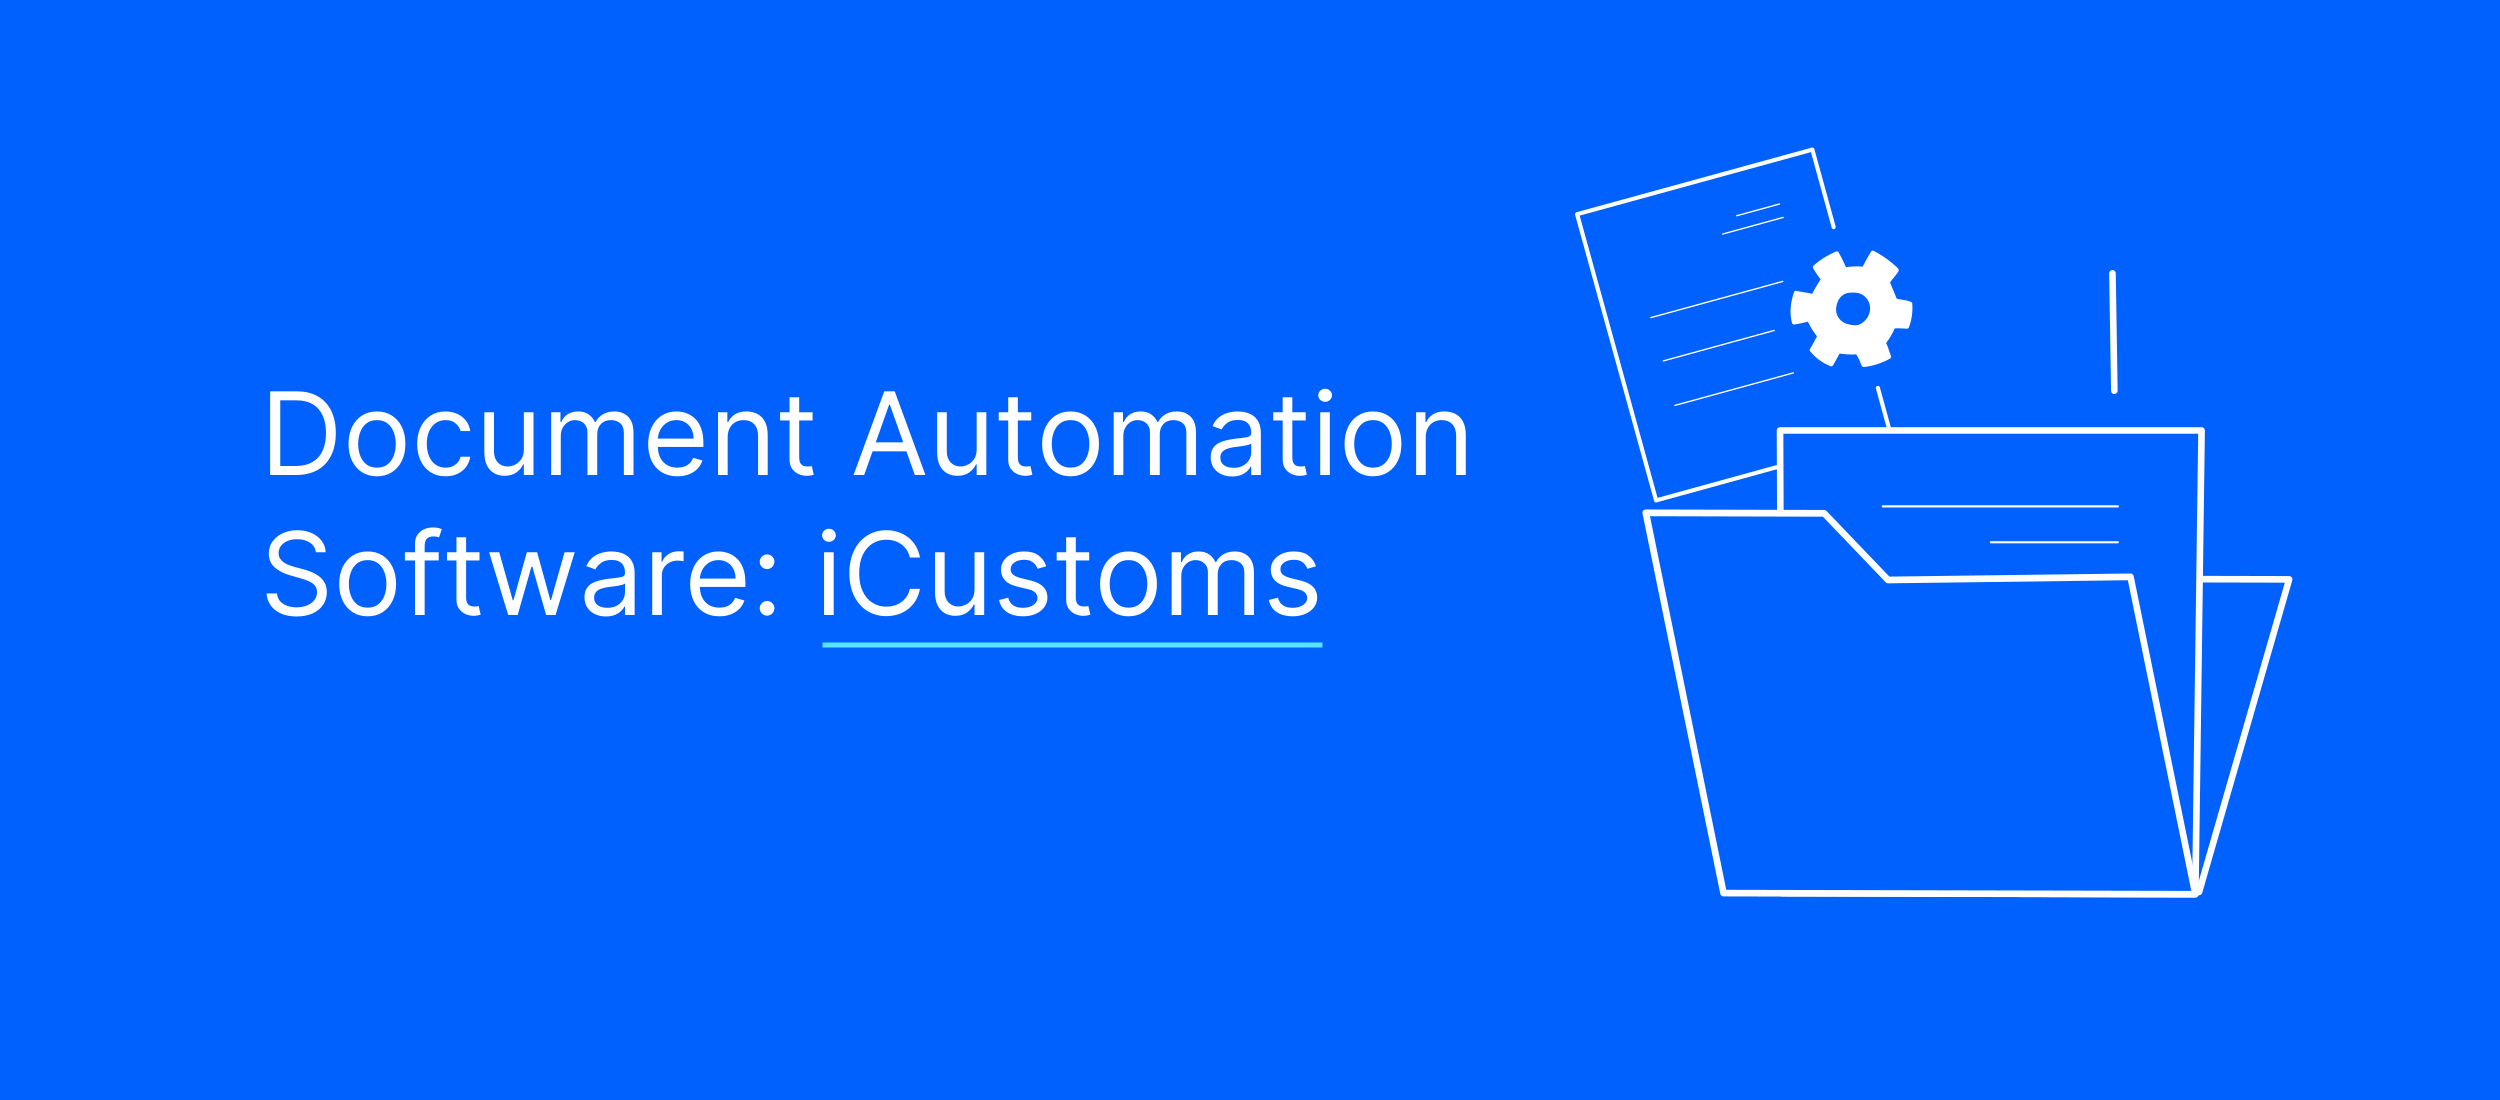 <svg xmlns="http://www.w3.org/2000/svg" width="1000" height="440" viewBox="0 0 1000 440" fill="none"><rect width="1000" height="440" fill="#0061FE"></rect><path d="M118.375 190H108.051V156.545H118.832C122.078 156.545 124.855 157.215 127.163 158.555C129.472 159.883 131.242 161.795 132.472 164.288C133.703 166.771 134.318 169.744 134.318 173.207C134.318 176.692 133.697 179.692 132.456 182.208C131.214 184.713 129.407 186.64 127.033 187.991C124.659 189.33 121.773 190 118.375 190ZM112.102 186.406H118.114C120.88 186.406 123.172 185.873 124.991 184.805C126.809 183.738 128.165 182.219 129.058 180.248C129.951 178.277 130.398 175.93 130.398 173.207C130.398 170.507 129.957 168.182 129.075 166.232C128.192 164.272 126.875 162.769 125.121 161.724C123.368 160.667 121.185 160.139 118.571 160.139H112.102V186.406ZM150.784 190.523C148.519 190.523 146.531 189.984 144.822 188.906C143.123 187.827 141.794 186.319 140.836 184.381C139.888 182.442 139.415 180.177 139.415 177.585C139.415 174.972 139.888 172.69 140.836 170.741C141.794 168.791 143.123 167.278 144.822 166.2C146.531 165.121 148.519 164.582 150.784 164.582C153.049 164.582 155.031 165.121 156.73 166.2C158.44 167.278 159.768 168.791 160.716 170.741C161.674 172.69 162.153 174.972 162.153 177.585C162.153 180.177 161.674 182.442 160.716 184.381C159.768 186.319 158.44 187.827 156.73 188.906C155.031 189.984 153.049 190.523 150.784 190.523ZM150.784 187.06C152.505 187.06 153.92 186.619 155.031 185.737C156.142 184.854 156.964 183.695 157.498 182.257C158.031 180.82 158.298 179.262 158.298 177.585C158.298 175.908 158.031 174.345 157.498 172.897C156.964 171.449 156.142 170.278 155.031 169.385C153.92 168.492 152.505 168.045 150.784 168.045C149.063 168.045 147.648 168.492 146.537 169.385C145.426 170.278 144.604 171.449 144.07 172.897C143.537 174.345 143.27 175.908 143.27 177.585C143.27 179.262 143.537 180.82 144.07 182.257C144.604 183.695 145.426 184.854 146.537 185.737C147.648 186.619 149.063 187.06 150.784 187.06ZM178.231 190.523C175.879 190.523 173.854 189.967 172.155 188.857C170.456 187.746 169.149 186.216 168.234 184.266C167.319 182.317 166.862 180.09 166.862 177.585C166.862 175.037 167.33 172.788 168.267 170.839C169.214 168.879 170.532 167.348 172.22 166.249C173.919 165.138 175.901 164.582 178.166 164.582C179.93 164.582 181.52 164.909 182.936 165.562C184.352 166.216 185.511 167.131 186.415 168.307C187.319 169.483 187.88 170.855 188.098 172.423H184.243C183.949 171.28 183.295 170.267 182.282 169.385C181.281 168.492 179.93 168.045 178.231 168.045C176.729 168.045 175.411 168.437 174.278 169.222C173.157 169.995 172.28 171.089 171.648 172.505C171.028 173.91 170.717 175.56 170.717 177.455C170.717 179.393 171.022 181.081 171.632 182.518C172.253 183.956 173.124 185.072 174.246 185.867C175.378 186.662 176.707 187.06 178.231 187.06C179.233 187.06 180.143 186.885 180.959 186.537C181.776 186.188 182.468 185.688 183.034 185.034C183.6 184.381 184.003 183.597 184.243 182.682H188.098C187.88 184.163 187.341 185.497 186.481 186.684C185.631 187.86 184.504 188.797 183.099 189.494C181.705 190.18 180.083 190.523 178.231 190.523ZM209.546 179.741V164.909H213.401V190H209.546V185.753H209.285C208.697 187.027 207.782 188.111 206.54 189.004C205.299 189.886 203.731 190.327 201.836 190.327C200.268 190.327 198.874 189.984 197.654 189.298C196.434 188.601 195.476 187.555 194.779 186.161C194.082 184.756 193.733 182.987 193.733 180.852V164.909H197.589V180.591C197.589 182.42 198.1 183.88 199.124 184.969C200.159 186.058 201.476 186.602 203.077 186.602C204.036 186.602 205.01 186.357 206.001 185.867C207.003 185.377 207.842 184.626 208.517 183.613C209.203 182.6 209.546 181.31 209.546 179.741ZM220.462 190V164.909H224.186V168.83H224.513C225.036 167.49 225.88 166.45 227.045 165.71C228.21 164.958 229.61 164.582 231.243 164.582C232.899 164.582 234.276 164.958 235.376 165.71C236.487 166.45 237.353 167.49 237.973 168.83H238.235C238.877 167.534 239.841 166.504 241.126 165.742C242.411 164.969 243.952 164.582 245.749 164.582C247.992 164.582 249.827 165.285 251.254 166.69C252.681 168.084 253.394 170.256 253.394 173.207V190H249.539V173.207C249.539 171.356 249.032 170.033 248.02 169.238C247.007 168.443 245.814 168.045 244.442 168.045C242.678 168.045 241.311 168.579 240.342 169.646C239.373 170.703 238.888 172.042 238.888 173.665V190H234.968V172.815C234.968 171.389 234.505 170.24 233.579 169.369C232.654 168.487 231.461 168.045 230.002 168.045C229 168.045 228.063 168.312 227.192 168.846C226.332 169.379 225.635 170.12 225.101 171.067C224.578 172.004 224.317 173.088 224.317 174.318V190H220.462ZM270.962 190.523C268.545 190.523 266.459 189.989 264.706 188.922C262.964 187.844 261.619 186.341 260.671 184.413C259.735 182.475 259.266 180.221 259.266 177.651C259.266 175.08 259.735 172.815 260.671 170.855C261.619 168.884 262.936 167.348 264.624 166.249C266.323 165.138 268.305 164.582 270.57 164.582C271.877 164.582 273.168 164.8 274.442 165.236C275.716 165.671 276.876 166.379 277.921 167.359C278.967 168.329 279.8 169.614 280.42 171.214C281.041 172.815 281.352 174.786 281.352 177.128V178.761H262.011V175.429H277.431C277.431 174.013 277.148 172.75 276.582 171.639C276.026 170.528 275.231 169.652 274.197 169.009C273.173 168.367 271.964 168.045 270.57 168.045C269.035 168.045 267.706 168.427 266.585 169.189C265.474 169.94 264.619 170.92 264.02 172.129C263.421 173.338 263.121 174.634 263.121 176.017V178.239C263.121 180.134 263.448 181.74 264.102 183.058C264.766 184.364 265.686 185.361 266.862 186.047C268.038 186.722 269.405 187.06 270.962 187.06C271.975 187.06 272.89 186.918 273.707 186.635C274.534 186.341 275.248 185.905 275.847 185.328C276.446 184.74 276.908 184.01 277.235 183.139L280.96 184.185C280.567 185.448 279.909 186.559 278.983 187.517C278.057 188.464 276.914 189.205 275.553 189.739C274.191 190.261 272.661 190.523 270.962 190.523ZM291.071 174.906V190H287.216V164.909H290.94V168.83H291.267C291.855 167.555 292.748 166.532 293.946 165.759C295.144 164.974 296.69 164.582 298.585 164.582C300.284 164.582 301.771 164.931 303.045 165.628C304.319 166.314 305.31 167.359 306.018 168.764C306.726 170.158 307.08 171.922 307.08 174.057V190H303.224V174.318C303.224 172.347 302.713 170.812 301.689 169.712C300.665 168.601 299.26 168.045 297.474 168.045C296.244 168.045 295.144 168.312 294.175 168.846C293.216 169.379 292.46 170.158 291.904 171.182C291.349 172.205 291.071 173.447 291.071 174.906ZM325.036 164.909V168.176H312.033V164.909H325.036ZM315.823 158.898H319.678V182.812C319.678 183.902 319.836 184.718 320.152 185.263C320.479 185.796 320.892 186.156 321.393 186.341C321.905 186.515 322.444 186.602 323.01 186.602C323.435 186.602 323.784 186.58 324.056 186.537C324.328 186.482 324.546 186.439 324.709 186.406L325.493 189.869C325.232 189.967 324.867 190.065 324.399 190.163C323.931 190.272 323.337 190.327 322.618 190.327C321.529 190.327 320.462 190.093 319.417 189.624C318.382 189.156 317.522 188.443 316.836 187.484C316.161 186.526 315.823 185.317 315.823 183.858V158.898ZM345.667 190H341.42L353.704 156.545H357.886L370.17 190H365.923L355.926 161.838H355.665L345.667 190ZM347.236 176.932H364.355V180.526H347.236V176.932ZM390.671 179.741V164.909H394.526V190H390.671V185.753H390.41C389.822 187.027 388.907 188.111 387.665 189.004C386.424 189.886 384.856 190.327 382.961 190.327C381.393 190.327 379.999 189.984 378.779 189.298C377.559 188.601 376.601 187.555 375.904 186.161C375.207 184.756 374.858 182.987 374.858 180.852V164.909H378.714V180.591C378.714 182.42 379.225 183.88 380.249 184.969C381.284 186.058 382.601 186.602 384.202 186.602C385.161 186.602 386.135 186.357 387.126 185.867C388.128 185.377 388.967 184.626 389.642 183.613C390.328 182.6 390.671 181.31 390.671 179.741ZM412.499 164.909V168.176H399.496V164.909H412.499ZM403.286 158.898H407.141V182.812C407.141 183.902 407.299 184.718 407.615 185.263C407.941 185.796 408.355 186.156 408.856 186.341C409.368 186.515 409.907 186.602 410.473 186.602C410.898 186.602 411.247 186.58 411.519 186.537C411.791 186.482 412.009 186.439 412.172 186.406L412.956 189.869C412.695 189.967 412.33 190.065 411.862 190.163C411.394 190.272 410.8 190.327 410.081 190.327C408.992 190.327 407.925 190.093 406.88 189.624C405.845 189.156 404.985 188.443 404.299 187.484C403.623 186.526 403.286 185.317 403.286 183.858V158.898ZM428.222 190.523C425.956 190.523 423.969 189.984 422.259 188.906C420.56 187.827 419.232 186.319 418.273 184.381C417.326 182.442 416.852 180.177 416.852 177.585C416.852 174.972 417.326 172.69 418.273 170.741C419.232 168.791 420.56 167.278 422.259 166.2C423.969 165.121 425.956 164.582 428.222 164.582C430.487 164.582 432.469 165.121 434.168 166.2C435.877 167.278 437.206 168.791 438.153 170.741C439.112 172.69 439.591 174.972 439.591 177.585C439.591 180.177 439.112 182.442 438.153 184.381C437.206 186.319 435.877 187.827 434.168 188.906C432.469 189.984 430.487 190.523 428.222 190.523ZM428.222 187.06C429.942 187.06 431.358 186.619 432.469 185.737C433.58 184.854 434.402 183.695 434.935 182.257C435.469 180.82 435.736 179.262 435.736 177.585C435.736 175.908 435.469 174.345 434.935 172.897C434.402 171.449 433.58 170.278 432.469 169.385C431.358 168.492 429.942 168.045 428.222 168.045C426.501 168.045 425.085 168.492 423.974 169.385C422.864 170.278 422.041 171.449 421.508 172.897C420.974 174.345 420.707 175.908 420.707 177.585C420.707 179.262 420.974 180.82 421.508 182.257C422.041 183.695 422.864 184.854 423.974 185.737C425.085 186.619 426.501 187.06 428.222 187.06ZM445.476 190V164.909H449.2V168.83H449.527C450.05 167.49 450.894 166.45 452.059 165.71C453.224 164.958 454.623 164.582 456.257 164.582C457.912 164.582 459.29 164.958 460.39 165.71C461.501 166.45 462.366 167.49 462.987 168.83H463.248C463.891 167.534 464.855 166.504 466.14 165.742C467.425 164.969 468.966 164.582 470.763 164.582C473.006 164.582 474.841 165.285 476.268 166.69C477.694 168.084 478.407 170.256 478.407 173.207V190H474.552V173.207C474.552 171.356 474.046 170.033 473.033 169.238C472.02 168.443 470.828 168.045 469.456 168.045C467.692 168.045 466.325 168.579 465.356 169.646C464.386 170.703 463.902 172.042 463.902 173.665V190H459.981V172.815C459.981 171.389 459.519 170.24 458.593 169.369C457.667 168.487 456.475 168.045 455.015 168.045C454.014 168.045 453.077 168.312 452.206 168.846C451.345 169.379 450.648 170.12 450.115 171.067C449.592 172.004 449.331 173.088 449.331 174.318V190H445.476ZM492.84 190.588C491.25 190.588 489.807 190.289 488.511 189.69C487.215 189.08 486.186 188.203 485.423 187.06C484.661 185.905 484.28 184.511 484.28 182.878C484.28 181.44 484.563 180.275 485.129 179.382C485.696 178.478 486.453 177.77 487.4 177.259C488.347 176.747 489.393 176.366 490.536 176.115C491.691 175.854 492.851 175.647 494.016 175.494C495.54 175.298 496.776 175.151 497.724 175.053C498.682 174.944 499.379 174.765 499.815 174.514C500.261 174.264 500.485 173.828 500.485 173.207V173.077C500.485 171.465 500.044 170.213 499.161 169.32C498.29 168.427 496.967 167.98 495.192 167.98C493.352 167.98 491.909 168.383 490.863 169.189C489.818 169.995 489.083 170.855 488.658 171.77L484.999 170.463C485.652 168.938 486.523 167.751 487.612 166.902C488.712 166.042 489.91 165.443 491.206 165.105C492.513 164.757 493.798 164.582 495.061 164.582C495.867 164.582 496.793 164.68 497.838 164.876C498.895 165.062 499.913 165.448 500.893 166.036C501.884 166.624 502.706 167.512 503.36 168.699C504.013 169.886 504.34 171.476 504.34 173.469V190H500.485V186.602H500.289C500.027 187.147 499.592 187.729 498.982 188.35C498.372 188.971 497.561 189.499 496.548 189.935C495.535 190.37 494.299 190.588 492.84 190.588ZM493.428 187.125C494.952 187.125 496.237 186.826 497.283 186.227C498.339 185.628 499.134 184.854 499.668 183.907C500.212 182.96 500.485 181.963 500.485 180.918V177.389C500.321 177.585 499.962 177.765 499.406 177.928C498.862 178.081 498.23 178.217 497.512 178.337C496.804 178.446 496.112 178.544 495.437 178.631C494.773 178.707 494.234 178.772 493.82 178.827C492.818 178.957 491.881 179.17 491.01 179.464C490.15 179.747 489.453 180.177 488.919 180.754C488.396 181.321 488.135 182.094 488.135 183.074C488.135 184.413 488.631 185.426 489.622 186.112C490.624 186.787 491.892 187.125 493.428 187.125ZM522.288 164.909V168.176H509.285V164.909H522.288ZM513.075 158.898H516.93V182.812C516.93 183.902 517.088 184.718 517.404 185.263C517.73 185.796 518.144 186.156 518.645 186.341C519.157 186.515 519.696 186.602 520.262 186.602C520.687 186.602 521.036 186.58 521.308 186.537C521.58 186.482 521.798 186.439 521.961 186.406L522.745 189.869C522.484 189.967 522.119 190.065 521.651 190.163C521.183 190.272 520.589 190.327 519.87 190.327C518.781 190.327 517.714 190.093 516.669 189.624C515.634 189.156 514.774 188.443 514.088 187.484C513.413 186.526 513.075 185.317 513.075 183.858V158.898ZM528.087 190V164.909H531.942V190H528.087ZM530.047 160.727C529.296 160.727 528.648 160.471 528.103 159.96C527.57 159.448 527.303 158.832 527.303 158.114C527.303 157.395 527.57 156.78 528.103 156.268C528.648 155.756 529.296 155.5 530.047 155.5C530.799 155.5 531.441 155.756 531.975 156.268C532.519 156.78 532.792 157.395 532.792 158.114C532.792 158.832 532.519 159.448 531.975 159.96C531.441 160.471 530.799 160.727 530.047 160.727ZM549.196 190.523C546.931 190.523 544.944 189.984 543.234 188.906C541.535 187.827 540.206 186.319 539.248 184.381C538.301 182.442 537.827 180.177 537.827 177.585C537.827 174.972 538.301 172.69 539.248 170.741C540.206 168.791 541.535 167.278 543.234 166.2C544.944 165.121 546.931 164.582 549.196 164.582C551.461 164.582 553.443 165.121 555.142 166.2C556.852 167.278 558.181 168.791 559.128 170.741C560.086 172.69 560.566 174.972 560.566 177.585C560.566 180.177 560.086 182.442 559.128 184.381C558.181 186.319 556.852 187.827 555.142 188.906C553.443 189.984 551.461 190.523 549.196 190.523ZM549.196 187.06C550.917 187.06 552.333 186.619 553.443 185.737C554.554 184.854 555.376 183.695 555.91 182.257C556.444 180.82 556.71 179.262 556.71 177.585C556.71 175.908 556.444 174.345 555.91 172.897C555.376 171.449 554.554 170.278 553.443 169.385C552.333 168.492 550.917 168.045 549.196 168.045C547.476 168.045 546.06 168.492 544.949 169.385C543.838 170.278 543.016 171.449 542.482 172.897C541.949 174.345 541.682 175.908 541.682 177.585C541.682 179.262 541.949 180.82 542.482 182.257C543.016 183.695 543.838 184.854 544.949 185.737C546.06 186.619 547.476 187.06 549.196 187.06ZM570.305 174.906V190H566.45V164.909H570.175V168.83H570.501C571.089 167.555 571.982 166.532 573.18 165.759C574.378 164.974 575.925 164.582 577.82 164.582C579.518 164.582 581.005 164.931 582.279 165.628C583.553 166.314 584.544 167.359 585.252 168.764C585.96 170.158 586.314 171.922 586.314 174.057V190H582.459V174.318C582.459 172.347 581.947 170.812 580.923 169.712C579.9 168.601 578.495 168.045 576.709 168.045C575.478 168.045 574.378 168.312 573.409 168.846C572.451 169.379 571.694 170.158 571.138 171.182C570.583 172.205 570.305 173.447 570.305 174.906ZM126.347 220.909C126.151 219.254 125.356 217.969 123.962 217.054C122.568 216.139 120.858 215.682 118.832 215.682C117.351 215.682 116.055 215.921 114.945 216.401C113.845 216.88 112.984 217.539 112.364 218.377C111.754 219.216 111.449 220.169 111.449 221.236C111.449 222.129 111.661 222.897 112.086 223.539C112.522 224.171 113.077 224.699 113.752 225.124C114.427 225.537 115.135 225.88 115.876 226.153C116.616 226.414 117.297 226.626 117.918 226.79L121.315 227.705C122.187 227.933 123.156 228.249 124.223 228.652C125.301 229.055 126.33 229.605 127.31 230.302C128.301 230.988 129.118 231.87 129.761 232.948C130.403 234.026 130.724 235.349 130.724 236.918C130.724 238.725 130.251 240.359 129.303 241.818C128.367 243.277 126.995 244.437 125.187 245.298C123.39 246.158 121.206 246.588 118.636 246.588C116.241 246.588 114.166 246.201 112.413 245.428C110.67 244.655 109.298 243.577 108.296 242.194C107.305 240.811 106.744 239.205 106.614 237.375H110.795C110.904 238.638 111.329 239.684 112.07 240.511C112.821 241.328 113.768 241.938 114.912 242.341C116.066 242.733 117.308 242.929 118.636 242.929C120.183 242.929 121.571 242.679 122.802 242.178C124.032 241.666 125.007 240.958 125.726 240.054C126.445 239.139 126.804 238.072 126.804 236.852C126.804 235.741 126.494 234.838 125.873 234.141C125.252 233.444 124.435 232.877 123.423 232.442C122.41 232.006 121.315 231.625 120.139 231.298L116.023 230.122C113.409 229.371 111.34 228.298 109.815 226.904C108.291 225.51 107.528 223.686 107.528 221.432C107.528 219.559 108.035 217.925 109.048 216.531C110.071 215.126 111.443 214.037 113.164 213.264C114.896 212.48 116.829 212.088 118.963 212.088C121.119 212.088 123.036 212.475 124.713 213.248C126.39 214.01 127.719 215.056 128.699 216.384C129.69 217.713 130.213 219.221 130.267 220.909H126.347ZM147.056 246.523C144.79 246.523 142.803 245.984 141.093 244.906C139.394 243.827 138.066 242.319 137.107 240.381C136.16 238.442 135.686 236.177 135.686 233.585C135.686 230.972 136.16 228.69 137.107 226.741C138.066 224.791 139.394 223.278 141.093 222.2C142.803 221.121 144.79 220.582 147.056 220.582C149.321 220.582 151.303 221.121 153.002 222.2C154.711 223.278 156.04 224.791 156.987 226.741C157.946 228.69 158.425 230.972 158.425 233.585C158.425 236.177 157.946 238.442 156.987 240.381C156.04 242.319 154.711 243.827 153.002 244.906C151.303 245.984 149.321 246.523 147.056 246.523ZM147.056 243.06C148.776 243.06 150.192 242.619 151.303 241.737C152.414 240.854 153.236 239.695 153.769 238.257C154.303 236.82 154.57 235.262 154.57 233.585C154.57 231.908 154.303 230.345 153.769 228.897C153.236 227.449 152.414 226.278 151.303 225.385C150.192 224.492 148.776 224.045 147.056 224.045C145.335 224.045 143.919 224.492 142.808 225.385C141.698 226.278 140.875 227.449 140.342 228.897C139.808 230.345 139.541 231.908 139.541 233.585C139.541 235.262 139.808 236.82 140.342 238.257C140.875 239.695 141.698 240.854 142.808 241.737C143.919 242.619 145.335 243.06 147.056 243.06ZM175.483 220.909V224.176H161.957V220.909H175.483ZM166.009 246V217.446C166.009 216.009 166.346 214.811 167.021 213.852C167.696 212.894 168.573 212.175 169.651 211.696C170.729 211.217 171.867 210.977 173.065 210.977C174.013 210.977 174.786 211.054 175.385 211.206C175.984 211.358 176.43 211.5 176.724 211.631L175.614 214.963C175.418 214.898 175.145 214.816 174.797 214.718C174.459 214.62 174.013 214.571 173.457 214.571C172.183 214.571 171.263 214.892 170.697 215.535C170.141 216.177 169.864 217.119 169.864 218.361V246H166.009ZM191.798 220.909V224.176H178.795V220.909H191.798ZM182.585 214.898H186.44V238.812C186.44 239.902 186.598 240.718 186.914 241.263C187.24 241.796 187.654 242.156 188.155 242.341C188.667 242.515 189.206 242.602 189.772 242.602C190.197 242.602 190.545 242.58 190.818 242.537C191.09 242.482 191.308 242.439 191.471 242.406L192.255 245.869C191.994 245.967 191.629 246.065 191.161 246.163C190.692 246.272 190.099 246.327 189.38 246.327C188.291 246.327 187.224 246.093 186.178 245.624C185.144 245.156 184.284 244.443 183.597 243.484C182.922 242.526 182.585 241.317 182.585 239.858V214.898ZM203.281 246L195.637 220.909H199.688L205.111 240.119H205.372L210.73 220.909H214.847L220.139 240.054H220.401L225.824 220.909H229.875L222.23 246H218.441L212.952 226.724H212.56L207.071 246H203.281ZM242.355 246.588C240.765 246.588 239.322 246.289 238.026 245.69C236.731 245.08 235.701 244.203 234.939 243.06C234.177 241.905 233.796 240.511 233.796 238.878C233.796 237.44 234.079 236.275 234.645 235.382C235.211 234.478 235.968 233.77 236.916 233.259C237.863 232.747 238.909 232.366 240.052 232.115C241.206 231.854 242.366 231.647 243.531 231.494C245.056 231.298 246.292 231.151 247.24 231.053C248.198 230.944 248.895 230.765 249.33 230.514C249.777 230.264 250 229.828 250 229.207V229.077C250 227.465 249.559 226.213 248.677 225.32C247.806 224.427 246.483 223.98 244.708 223.98C242.867 223.98 241.424 224.383 240.379 225.189C239.333 225.995 238.598 226.855 238.173 227.77L234.514 226.463C235.168 224.938 236.039 223.751 237.128 222.902C238.228 222.042 239.426 221.443 240.722 221.105C242.029 220.757 243.314 220.582 244.577 220.582C245.383 220.582 246.308 220.68 247.354 220.876C248.41 221.062 249.428 221.448 250.409 222.036C251.4 222.624 252.222 223.512 252.875 224.699C253.529 225.886 253.855 227.476 253.855 229.469V246H250V242.602H249.804C249.543 243.147 249.107 243.729 248.497 244.35C247.887 244.971 247.076 245.499 246.063 245.935C245.051 246.37 243.815 246.588 242.355 246.588ZM242.943 243.125C244.468 243.125 245.753 242.826 246.798 242.227C247.855 241.628 248.65 240.854 249.183 239.907C249.728 238.96 250 237.963 250 236.918V233.389C249.837 233.585 249.477 233.765 248.922 233.928C248.378 234.081 247.746 234.217 247.027 234.337C246.319 234.446 245.628 234.544 244.953 234.631C244.288 234.707 243.749 234.772 243.335 234.827C242.334 234.957 241.397 235.17 240.526 235.464C239.665 235.747 238.968 236.177 238.435 236.754C237.912 237.321 237.651 238.094 237.651 239.074C237.651 240.413 238.146 241.426 239.137 242.112C240.139 242.787 241.408 243.125 242.943 243.125ZM260.892 246V220.909H264.616V224.699H264.877C265.335 223.457 266.163 222.45 267.36 221.677C268.558 220.904 269.909 220.517 271.412 220.517C271.695 220.517 272.049 220.522 272.473 220.533C272.898 220.544 273.219 220.561 273.437 220.582V224.503C273.306 224.47 273.007 224.421 272.539 224.356C272.081 224.28 271.597 224.241 271.085 224.241C269.865 224.241 268.776 224.497 267.818 225.009C266.87 225.51 266.119 226.207 265.564 227.1C265.019 227.982 264.747 228.99 264.747 230.122V246H260.892ZM287.763 246.523C285.346 246.523 283.26 245.989 281.507 244.922C279.764 243.844 278.419 242.341 277.472 240.413C276.535 238.475 276.067 236.221 276.067 233.651C276.067 231.08 276.535 228.815 277.472 226.855C278.419 224.884 279.737 223.348 281.425 222.249C283.124 221.138 285.106 220.582 287.371 220.582C288.678 220.582 289.968 220.8 291.243 221.236C292.517 221.671 293.676 222.379 294.722 223.359C295.767 224.329 296.6 225.614 297.221 227.214C297.842 228.815 298.152 230.786 298.152 233.128V234.761H278.811V231.429H294.232C294.232 230.013 293.949 228.75 293.382 227.639C292.827 226.528 292.032 225.652 290.998 225.009C289.974 224.367 288.765 224.045 287.371 224.045C285.836 224.045 284.507 224.427 283.385 225.189C282.275 225.94 281.42 226.92 280.821 228.129C280.222 229.338 279.922 230.634 279.922 232.017V234.239C279.922 236.134 280.249 237.74 280.902 239.058C281.567 240.364 282.487 241.361 283.663 242.047C284.839 242.722 286.206 243.06 287.763 243.06C288.776 243.06 289.691 242.918 290.507 242.635C291.335 242.341 292.048 241.905 292.647 241.328C293.246 240.74 293.709 240.01 294.036 239.139L297.76 240.185C297.368 241.448 296.709 242.559 295.784 243.517C294.858 244.464 293.715 245.205 292.353 245.739C290.992 246.261 289.462 246.523 287.763 246.523ZM306.826 246.261C306.02 246.261 305.329 245.973 304.752 245.396C304.175 244.818 303.886 244.127 303.886 243.321C303.886 242.515 304.175 241.824 304.752 241.246C305.329 240.669 306.02 240.381 306.826 240.381C307.632 240.381 308.324 240.669 308.901 241.246C309.478 241.824 309.767 242.515 309.767 243.321C309.767 243.855 309.631 244.345 309.358 244.791C309.097 245.238 308.743 245.597 308.297 245.869C307.861 246.131 307.371 246.261 306.826 246.261ZM306.826 227.639C306.02 227.639 305.329 227.351 304.752 226.773C304.175 226.196 303.886 225.505 303.886 224.699C303.886 223.893 304.175 223.201 304.752 222.624C305.329 222.047 306.02 221.759 306.826 221.759C307.632 221.759 308.324 222.047 308.901 222.624C309.478 223.201 309.767 223.893 309.767 224.699C309.767 225.232 309.631 225.723 309.358 226.169C309.097 226.616 308.743 226.975 308.297 227.247C307.861 227.509 307.371 227.639 306.826 227.639ZM329.622 246V220.909H333.477V246H329.622ZM331.582 216.727C330.831 216.727 330.183 216.471 329.638 215.96C329.105 215.448 328.838 214.832 328.838 214.114C328.838 213.395 329.105 212.78 329.638 212.268C330.183 211.756 330.831 211.5 331.582 211.5C332.334 211.5 332.976 211.756 333.51 212.268C334.054 212.78 334.327 213.395 334.327 214.114C334.327 214.832 334.054 215.448 333.51 215.96C332.976 216.471 332.334 216.727 331.582 216.727ZM367.981 223H363.93C363.691 221.835 363.271 220.811 362.672 219.929C362.084 219.047 361.366 218.306 360.516 217.707C359.678 217.098 358.747 216.64 357.723 216.335C356.699 216.03 355.632 215.878 354.521 215.878C352.496 215.878 350.661 216.39 349.016 217.413C347.383 218.437 346.081 219.945 345.112 221.938C344.154 223.931 343.675 226.376 343.675 229.273C343.675 232.17 344.154 234.614 345.112 236.607C346.081 238.6 347.383 240.108 349.016 241.132C350.661 242.156 352.496 242.668 354.521 242.668C355.632 242.668 356.699 242.515 357.723 242.21C358.747 241.905 359.678 241.453 360.516 240.854C361.366 240.245 362.084 239.499 362.672 238.616C363.271 237.723 363.691 236.7 363.93 235.545H367.981C367.676 237.255 367.121 238.785 366.315 240.136C365.509 241.486 364.507 242.635 363.309 243.582C362.112 244.519 360.767 245.232 359.275 245.722C357.794 246.212 356.209 246.457 354.521 246.457C351.668 246.457 349.131 245.76 346.909 244.366C344.687 242.973 342.939 240.991 341.665 238.42C340.391 235.85 339.754 232.801 339.754 229.273C339.754 225.744 340.391 222.695 341.665 220.125C342.939 217.555 344.687 215.573 346.909 214.179C349.131 212.785 351.668 212.088 354.521 212.088C356.209 212.088 357.794 212.333 359.275 212.823C360.767 213.313 362.112 214.032 363.309 214.979C364.507 215.916 365.509 217.059 366.315 218.41C367.121 219.749 367.676 221.279 367.981 223ZM389.817 235.741V220.909H393.673V246H389.817V241.753H389.556C388.968 243.027 388.053 244.111 386.812 245.004C385.57 245.886 384.002 246.327 382.107 246.327C380.539 246.327 379.145 245.984 377.925 245.298C376.706 244.601 375.747 243.555 375.05 242.161C374.353 240.756 374.005 238.987 374.005 236.852V220.909H377.86V236.591C377.86 238.42 378.372 239.88 379.396 240.969C380.43 242.058 381.748 242.602 383.349 242.602C384.307 242.602 385.282 242.357 386.273 241.867C387.275 241.377 388.113 240.626 388.788 239.613C389.474 238.6 389.817 237.31 389.817 235.741ZM418.506 226.528L415.043 227.509C414.825 226.931 414.504 226.371 414.079 225.826C413.666 225.271 413.099 224.813 412.381 224.454C411.662 224.094 410.742 223.915 409.62 223.915C408.084 223.915 406.805 224.269 405.781 224.977C404.768 225.674 404.262 226.561 404.262 227.639C404.262 228.598 404.61 229.354 405.307 229.91C406.004 230.465 407.093 230.928 408.574 231.298L412.299 232.213C414.542 232.758 416.214 233.591 417.314 234.712C418.414 235.823 418.964 237.255 418.964 239.009C418.964 240.446 418.55 241.731 417.722 242.864C416.905 243.996 415.762 244.889 414.292 245.543C412.822 246.196 411.112 246.523 409.162 246.523C406.603 246.523 404.485 245.967 402.808 244.857C401.131 243.746 400.069 242.123 399.623 239.989L403.282 239.074C403.63 240.424 404.289 241.437 405.258 242.112C406.238 242.787 407.518 243.125 409.097 243.125C410.894 243.125 412.321 242.744 413.377 241.982C414.444 241.208 414.978 240.283 414.978 239.205C414.978 238.333 414.673 237.604 414.063 237.016C413.453 236.417 412.517 235.97 411.253 235.676L407.072 234.696C404.774 234.152 403.086 233.308 402.008 232.164C400.94 231.01 400.407 229.567 400.407 227.835C400.407 226.42 400.804 225.167 401.599 224.078C402.405 222.989 403.5 222.134 404.883 221.513C406.277 220.893 407.856 220.582 409.62 220.582C412.103 220.582 414.052 221.127 415.468 222.216C416.894 223.305 417.907 224.742 418.506 226.528ZM435.679 220.909V224.176H422.676V220.909H435.679ZM426.466 214.898H430.321V238.812C430.321 239.902 430.479 240.718 430.794 241.263C431.121 241.796 431.535 242.156 432.036 242.341C432.548 242.515 433.087 242.602 433.653 242.602C434.078 242.602 434.426 242.58 434.699 242.537C434.971 242.482 435.189 242.439 435.352 242.406L436.136 245.869C435.875 245.967 435.51 246.065 435.042 246.163C434.573 246.272 433.98 246.327 433.261 246.327C432.172 246.327 431.105 246.093 430.059 245.624C429.025 245.156 428.164 244.443 427.478 243.484C426.803 242.526 426.466 241.317 426.466 239.858V214.898ZM451.401 246.523C449.136 246.523 447.149 245.984 445.439 244.906C443.74 243.827 442.411 242.319 441.453 240.381C440.506 238.442 440.032 236.177 440.032 233.585C440.032 230.972 440.506 228.69 441.453 226.741C442.411 224.791 443.74 223.278 445.439 222.2C447.149 221.121 449.136 220.582 451.401 220.582C453.666 220.582 455.648 221.121 457.347 222.2C459.057 223.278 460.386 224.791 461.333 226.741C462.291 228.69 462.771 230.972 462.771 233.585C462.771 236.177 462.291 238.442 461.333 240.381C460.386 242.319 459.057 243.827 457.347 244.906C455.648 245.984 453.666 246.523 451.401 246.523ZM451.401 243.06C453.122 243.06 454.538 242.619 455.648 241.737C456.759 240.854 457.581 239.695 458.115 238.257C458.649 236.82 458.915 235.262 458.915 233.585C458.915 231.908 458.649 230.345 458.115 228.897C457.581 227.449 456.759 226.278 455.648 225.385C454.538 224.492 453.122 224.045 451.401 224.045C449.681 224.045 448.265 224.492 447.154 225.385C446.043 226.278 445.221 227.449 444.688 228.897C444.154 230.345 443.887 231.908 443.887 233.585C443.887 235.262 444.154 236.82 444.688 238.257C445.221 239.695 446.043 240.854 447.154 241.737C448.265 242.619 449.681 243.06 451.401 243.06ZM468.655 246V220.909H472.38V224.83H472.706C473.229 223.49 474.073 222.45 475.238 221.71C476.404 220.958 477.803 220.582 479.437 220.582C481.092 220.582 482.47 220.958 483.569 221.71C484.68 222.45 485.546 223.49 486.167 224.83H486.428C487.071 223.534 488.034 222.504 489.319 221.742C490.604 220.969 492.145 220.582 493.942 220.582C496.186 220.582 498.021 221.285 499.447 222.69C500.874 224.084 501.587 226.256 501.587 229.207V246H497.732V229.207C497.732 227.356 497.226 226.033 496.213 225.238C495.2 224.443 494.008 224.045 492.635 224.045C490.871 224.045 489.505 224.579 488.535 225.646C487.566 226.703 487.081 228.042 487.081 229.665V246H483.161V228.815C483.161 227.389 482.698 226.24 481.773 225.369C480.847 224.487 479.654 224.045 478.195 224.045C477.193 224.045 476.257 224.312 475.385 224.846C474.525 225.379 473.828 226.12 473.295 227.067C472.772 228.004 472.51 229.088 472.51 230.318V246H468.655ZM526.409 226.528L522.945 227.509C522.728 226.931 522.406 226.371 521.982 225.826C521.568 225.271 521.002 224.813 520.283 224.454C519.564 224.094 518.644 223.915 517.522 223.915C515.987 223.915 514.707 224.269 513.683 224.977C512.671 225.674 512.164 226.561 512.164 227.639C512.164 228.598 512.513 229.354 513.21 229.91C513.907 230.465 514.996 230.928 516.477 231.298L520.201 232.213C522.445 232.758 524.116 233.591 525.216 234.712C526.316 235.823 526.866 237.255 526.866 239.009C526.866 240.446 526.452 241.731 525.624 242.864C524.808 243.996 523.664 244.889 522.194 245.543C520.724 246.196 519.014 246.523 517.065 246.523C514.506 246.523 512.387 245.967 510.71 244.857C509.033 243.746 507.972 242.123 507.525 239.989L511.184 239.074C511.533 240.424 512.191 241.437 513.161 242.112C514.141 242.787 515.42 243.125 516.999 243.125C518.796 243.125 520.223 242.744 521.279 241.982C522.347 241.208 522.88 240.283 522.88 239.205C522.88 238.333 522.575 237.604 521.965 237.016C521.356 236.417 520.419 235.97 519.156 235.676L514.974 234.696C512.676 234.152 510.988 233.308 509.91 232.164C508.843 231.01 508.309 229.567 508.309 227.835C508.309 226.42 508.707 225.167 509.502 224.078C510.307 222.989 511.402 222.134 512.785 221.513C514.179 220.893 515.758 220.582 517.522 220.582C520.005 220.582 521.954 221.127 523.37 222.216C524.797 223.305 525.81 224.742 526.409 226.528Z" fill="white"></path><line x1="329" y1="258" x2="529" y2="258" stroke="#57E4FF" stroke-width="2"></line><g clip-path="url(#clip0_6718_190)"><path d="M662.43 201C662.058 201 661.736 200.763 661.634 200.391L630.035 85.897C629.984 85.677 630.001 85.457 630.119 85.271C630.221 85.084 630.407 84.932 630.628 84.881L724.731 59.034C724.951 58.983 725.172 59 725.358 59.118C725.544 59.22 725.697 59.406 725.747 59.626L734.265 90.62C734.384 91.06 734.13 91.517 733.689 91.635C733.249 91.754 732.792 91.5 732.673 91.06L724.376 60.845L631.864 86.252L663.023 199.138L755.382 173.697L750.353 155.365C750.234 154.925 750.488 154.468 750.929 154.349C751.369 154.231 751.826 154.485 751.945 154.925L757.194 174.052C757.313 174.492 757.059 174.949 756.618 175.068L662.65 200.949C662.65 200.949 662.498 200.983 662.43 200.983V201Z" fill="white"></path><path d="M694.669 86.574C694.551 86.574 694.432 86.49 694.398 86.371C694.364 86.219 694.449 86.066 694.584 86.032L711.739 81.327C711.891 81.293 712.044 81.378 712.077 81.513C712.111 81.665 712.027 81.818 711.891 81.852L694.737 86.557C694.737 86.557 694.686 86.557 694.669 86.557V86.574Z" fill="white"></path><path d="M689.083 93.886C688.965 93.886 688.846 93.801 688.812 93.683C688.778 93.531 688.863 93.378 688.998 93.344L713.214 86.692C713.367 86.658 713.519 86.743 713.553 86.878C713.587 87.031 713.502 87.183 713.367 87.217L689.151 93.869C689.151 93.869 689.1 93.869 689.083 93.869V93.886Z" fill="white"></path><path d="M660.294 127.334C660.176 127.334 660.057 127.25 660.023 127.131C659.989 126.979 660.074 126.827 660.209 126.793L713.01 112.303C713.163 112.27 713.315 112.354 713.349 112.49C713.383 112.642 713.298 112.794 713.163 112.828L660.362 127.318C660.362 127.318 660.311 127.318 660.294 127.318V127.334Z" fill="white"></path><path d="M665.341 144.633C665.222 144.633 665.104 144.548 665.07 144.43C665.036 144.278 665.121 144.125 665.256 144.091L709.624 131.904C709.776 131.87 709.929 131.955 709.963 132.09C709.997 132.242 709.912 132.395 709.776 132.429L665.409 144.616C665.409 144.616 665.358 144.616 665.341 144.616V144.633Z" fill="white"></path><path d="M669.95 162.441C669.832 162.441 669.713 162.356 669.679 162.238C669.645 162.085 669.73 161.933 669.866 161.899L717.299 148.882C717.451 148.849 717.603 148.933 717.637 149.069C717.671 149.221 717.586 149.373 717.451 149.407L670.035 162.424C670.035 162.424 669.984 162.424 669.967 162.424L669.95 162.441Z" fill="white"></path><path d="M764.119 121.528C761.63 120.513 760.072 120.851 758.057 120.107C757.346 118.16 755.889 114.876 755.11 112.947C756.55 110.729 757.43 110.052 758.701 108.156C758.633 107.885 758.379 107.665 758.142 107.445C757.549 106.921 756.973 106.396 756.364 105.888C754.145 104.026 751.724 102.418 749.15 101.098C747.744 103.332 746.643 105.431 745.56 107.53C743.002 107.276 740.412 107.361 737.888 107.818C736.974 105.6 735.924 103.434 734.755 101.352C731.623 102.723 728.558 104.5 725.984 106.853C727.101 108.867 728.016 110.052 729.286 111.728C727.846 114.013 726.424 116.18 725.391 118.465C722.817 117.838 720.819 117.754 718.397 117.144C717.076 121.054 716.568 125.151 717.618 128.976C720.09 128.638 721.462 128.164 723.68 127.724C724.68 130.11 726.153 132.412 727.812 134.478C726.492 136.61 725.916 138.337 724.713 140.013C726.762 142.586 729.523 144.532 732.554 145.717C733.655 143.669 734.366 142.382 735.382 140.571C737.685 140.808 740.632 141.198 742.952 140.859C744.239 142.839 744.679 144.007 745.475 145.988C749.065 145.599 752.52 144.431 755.686 142.704C754.738 140.419 754.586 138.997 753.502 137.101C755.094 135.172 756.533 132.683 757.329 130.567C759.683 130.347 760.733 130.567 762.849 130.635C764.001 127.588 764.34 124.541 764.136 121.512L764.119 121.528ZM745.424 129.789C744.069 130.737 742.681 131.617 738.058 130.178C736.246 129.62 731.758 126.37 734.434 120.107C735.28 118.109 737.228 116.535 739.395 116.298C741.563 116.061 743.29 116.129 744.831 116.857C747.202 117.974 748.794 120.513 748.879 123.12C748.963 125.726 747.575 128.299 745.424 129.789Z" fill="white"></path><path d="M745.459 146.8C745.12 146.8 744.816 146.597 744.68 146.275L744.562 145.987C743.901 144.345 743.478 143.296 742.496 141.739C740.43 141.942 737.991 141.688 735.993 141.468H735.807C734.994 142.89 734.299 144.142 733.266 146.089C733.063 146.461 732.623 146.631 732.233 146.478C728.982 145.209 726.154 143.144 724.054 140.503C723.817 140.215 723.817 139.809 724.02 139.504C724.63 138.641 725.104 137.727 725.595 136.762C725.951 136.051 726.323 135.323 726.797 134.528C725.273 132.581 724.054 130.618 723.174 128.671C722.615 128.79 722.09 128.908 721.582 129.044C720.396 129.331 719.279 129.585 717.721 129.805C717.314 129.856 716.908 129.602 716.806 129.196C715.807 125.523 716.061 121.376 717.602 116.873C717.738 116.467 718.178 116.23 718.584 116.331C719.77 116.636 720.837 116.788 721.988 116.975C722.92 117.127 723.868 117.262 724.901 117.499C725.764 115.671 726.865 113.962 728 112.15L728.254 111.761C727.153 110.322 726.273 109.121 725.24 107.242C725.053 106.903 725.121 106.48 725.409 106.226C727.814 104.042 730.845 102.147 734.401 100.589C734.79 100.42 735.248 100.572 735.451 100.945C736.535 102.858 737.517 104.855 738.381 106.886C740.582 106.548 742.834 106.463 745.053 106.649C746.052 104.72 747.119 102.722 748.423 100.64C748.66 100.268 749.117 100.149 749.506 100.352C752.131 101.707 754.604 103.348 756.873 105.244C757.482 105.752 758.075 106.277 758.668 106.818C758.973 107.089 759.345 107.428 759.481 107.936C759.548 108.173 759.498 108.41 759.362 108.613C758.752 109.51 758.227 110.17 757.703 110.796C757.178 111.423 756.653 112.083 756.009 113.031C756.263 113.64 756.551 114.334 756.873 115.062C757.499 116.535 758.211 118.193 758.668 119.446C759.379 119.666 760.056 119.768 760.751 119.869C761.784 120.021 762.952 120.174 764.408 120.766C764.696 120.885 764.9 121.172 764.917 121.477C765.137 124.863 764.696 127.96 763.579 130.939C763.46 131.278 763.121 131.498 762.766 131.481C762.156 131.464 761.648 131.43 761.157 131.396C760.073 131.329 759.21 131.278 757.872 131.363C757.059 133.343 755.823 135.459 754.451 137.202C754.959 138.201 755.247 139.081 755.552 140.029C755.789 140.757 756.026 141.502 756.399 142.399C756.568 142.788 756.399 143.245 756.026 143.448C752.588 145.31 749.049 146.444 745.51 146.817C745.476 146.817 745.459 146.817 745.425 146.817L745.459 146.8ZM742.936 140.012C743.207 140.012 743.478 140.148 743.63 140.385C744.832 142.23 745.324 143.398 746.001 145.056C748.897 144.667 751.792 143.736 754.62 142.297C754.366 141.637 754.18 141.045 754.011 140.52C753.672 139.47 753.384 138.556 752.775 137.507C752.605 137.202 752.639 136.83 752.859 136.559C754.35 134.765 755.755 132.361 756.551 130.262C756.67 129.958 756.94 129.754 757.245 129.738C759.006 129.568 760.073 129.636 761.293 129.738C761.597 129.754 761.919 129.771 762.258 129.788C763.088 127.368 763.443 124.846 763.325 122.103C762.292 121.731 761.411 121.613 760.564 121.494C759.684 121.376 758.786 121.24 757.77 120.868C757.533 120.783 757.364 120.597 757.279 120.377C756.839 119.141 756.06 117.313 755.366 115.705C754.976 114.791 754.604 113.928 754.333 113.234C754.231 112.98 754.265 112.692 754.4 112.472C755.196 111.236 755.823 110.475 756.432 109.73C756.839 109.222 757.228 108.748 757.669 108.139C757.635 108.105 757.601 108.071 757.567 108.054C756.991 107.529 756.399 107.022 755.806 106.514C753.825 104.855 751.691 103.399 749.422 102.18C748.219 104.144 747.22 106.057 746.272 107.902C746.119 108.206 745.798 108.376 745.442 108.342C742.953 108.088 740.446 108.19 738.008 108.613C737.618 108.68 737.246 108.477 737.094 108.105C736.298 106.158 735.383 104.246 734.367 102.401C731.505 103.721 729.033 105.261 727.001 107.005C727.898 108.545 728.677 109.578 729.727 110.966L729.896 111.203C730.1 111.473 730.117 111.863 729.93 112.15L729.371 113.031C728.135 114.994 726.967 116.839 726.103 118.786C725.934 119.158 725.544 119.344 725.155 119.26C723.919 118.955 722.801 118.786 721.7 118.617C720.803 118.481 719.888 118.329 718.906 118.126C717.788 121.731 717.551 125.066 718.195 128.045C719.313 127.859 720.227 127.655 721.158 127.419C721.87 127.249 722.598 127.08 723.461 126.911C723.851 126.826 724.24 127.046 724.393 127.402C725.29 129.568 726.645 131.769 728.406 133.952C728.626 134.223 728.66 134.612 728.474 134.917C727.898 135.848 727.458 136.711 727.051 137.541C726.628 138.37 726.222 139.183 725.714 139.961C727.441 141.959 729.642 143.584 732.132 144.667C732.978 143.076 733.656 141.874 734.604 140.181C734.774 139.894 735.078 139.741 735.417 139.758L736.162 139.843C738.228 140.063 740.819 140.351 742.783 140.063C742.817 140.063 742.868 140.063 742.902 140.063L742.936 140.012ZM742.106 131.769C741.005 131.769 739.651 131.532 737.822 130.973C736.738 130.635 734.587 129.416 733.47 126.978C732.504 124.879 732.572 122.391 733.69 119.784C734.689 117.432 736.907 115.739 739.329 115.468C741.903 115.18 743.664 115.367 745.205 116.094C747.813 117.33 749.642 120.14 749.726 123.085C749.811 125.946 748.355 128.773 745.916 130.465C744.883 131.193 743.85 131.769 742.106 131.769ZM741.378 117.008C740.802 117.008 740.192 117.042 739.481 117.127C737.669 117.33 735.942 118.667 735.197 120.445C734.265 122.628 734.181 124.609 734.96 126.284C735.79 128.062 737.415 129.128 738.296 129.399C742.614 130.736 743.749 129.958 744.951 129.128C746.898 127.774 748.118 125.438 748.05 123.17C747.982 120.834 746.543 118.6 744.477 117.635C743.613 117.229 742.648 117.042 741.378 117.042V117.008Z" fill="white"></path></g><g clip-path="url(#clip1_6718_190)"><path d="M915.676 231.773L879.654 356.761L725.074 350.582L706.375 231.261L915.676 231.773Z" fill="#0061FE"></path><path d="M879.654 358.083C879.654 358.083 879.627 358.083 879.6 358.083L725.019 351.904C724.399 351.904 723.859 351.418 723.751 350.797L705.053 231.477C704.999 231.099 705.107 230.694 705.349 230.397C705.592 230.1 705.97 229.938 706.348 229.938L915.648 230.424C916.053 230.424 916.458 230.613 916.701 230.964C916.944 231.288 917.024 231.719 916.917 232.124L880.895 357.138C880.733 357.705 880.221 358.11 879.627 358.11L879.654 358.083ZM726.207 349.286L878.656 355.385L913.922 233.069L707.913 232.583L726.207 349.286Z" fill="white"></path><path d="M880.627 172.193L878.145 357.651L712.69 357.246L712.016 172.193H880.627Z" fill="#0061FE"></path><path d="M878.147 359L712.692 358.568C711.963 358.568 711.37 357.974 711.37 357.246L710.695 172.193C710.695 171.843 710.83 171.492 711.073 171.249C711.316 171.006 711.667 170.871 712.017 170.871H880.629C880.98 170.871 881.33 171.006 881.573 171.276C881.816 171.519 881.951 171.869 881.951 172.22L879.469 357.704C879.469 358.433 878.875 359 878.147 359ZM714.014 355.924L876.824 356.328L879.28 173.488H713.34L714.014 355.897V355.924Z" fill="white"></path><path d="M850.784 247.207H783.815C783.572 247.207 783.383 247.018 783.383 246.775C783.383 246.533 783.572 246.344 783.815 246.344H850.784C851.027 246.344 851.216 246.533 851.216 246.775C851.216 247.018 851.027 247.207 850.784 247.207Z" fill="white"></path><path d="M850.783 275.756H791.854C791.611 275.756 791.422 275.567 791.422 275.324C791.422 275.081 791.611 274.893 791.854 274.893H850.783C851.025 274.893 851.214 275.081 851.214 275.324C851.214 275.567 851.025 275.756 850.783 275.756Z" fill="white"></path><path d="M850.783 304.305H791.854C791.611 304.305 791.422 304.116 791.422 303.873C791.422 303.63 791.611 303.441 791.854 303.441H850.783C851.025 303.441 851.214 303.63 851.214 303.873C851.214 304.116 851.025 304.305 850.783 304.305Z" fill="white"></path><path d="M729.688 205.33L755.24 231.989L852.214 230.748L878.144 357.651L689.404 357.246L658.32 205.141L729.688 205.33Z" fill="#0061FE"></path><path d="M878.144 359L689.404 358.568C688.784 358.568 688.244 358.136 688.109 357.516L656.999 205.383C656.918 205.005 656.999 204.601 657.269 204.277C657.511 203.98 657.889 203.791 658.294 203.791L729.662 203.98C730.012 203.98 730.363 204.142 730.606 204.385L755.753 230.64L852.161 229.398C852.781 229.398 853.348 229.83 853.483 230.451L879.413 357.381C879.494 357.759 879.413 358.163 879.143 358.487C878.9 358.784 878.522 358.973 878.117 358.973L878.144 359ZM690.484 355.924L876.525 356.355L851.135 232.097L755.268 233.338C754.89 233.338 754.539 233.203 754.296 232.933L729.149 206.678L659.994 206.489L690.511 355.951L690.484 355.924Z" fill="white"></path><path d="M847.144 202.982H753.111C752.869 202.982 752.68 202.793 752.68 202.55C752.68 202.307 752.869 202.118 753.111 202.118H847.144C847.387 202.118 847.576 202.307 847.576 202.55C847.576 202.793 847.387 202.982 847.144 202.982Z" fill="white"></path><path d="M847.145 217.337H796.338C796.095 217.337 795.906 217.148 795.906 216.905C795.906 216.663 796.095 216.474 796.338 216.474H847.145C847.388 216.474 847.577 216.663 847.577 216.905C847.577 217.148 847.388 217.337 847.145 217.337Z" fill="white"></path><path d="M845.742 157.623C845.013 157.623 844.42 157.056 844.42 156.327L843.664 109.349C843.664 108.621 844.231 108.027 844.959 108C845.688 108 846.281 108.567 846.308 109.295L847.064 156.273C847.064 157.002 846.497 157.596 845.769 157.623H845.742Z" fill="white"></path></g><defs><clipPath id="clip0_6718_190"><rect width="135" height="142" fill="white" transform="translate(630 59)"></rect></clipPath><clipPath id="clip1_6718_190"><rect width="260" height="251" fill="white" transform="translate(657 108)"></rect></clipPath></defs></svg>